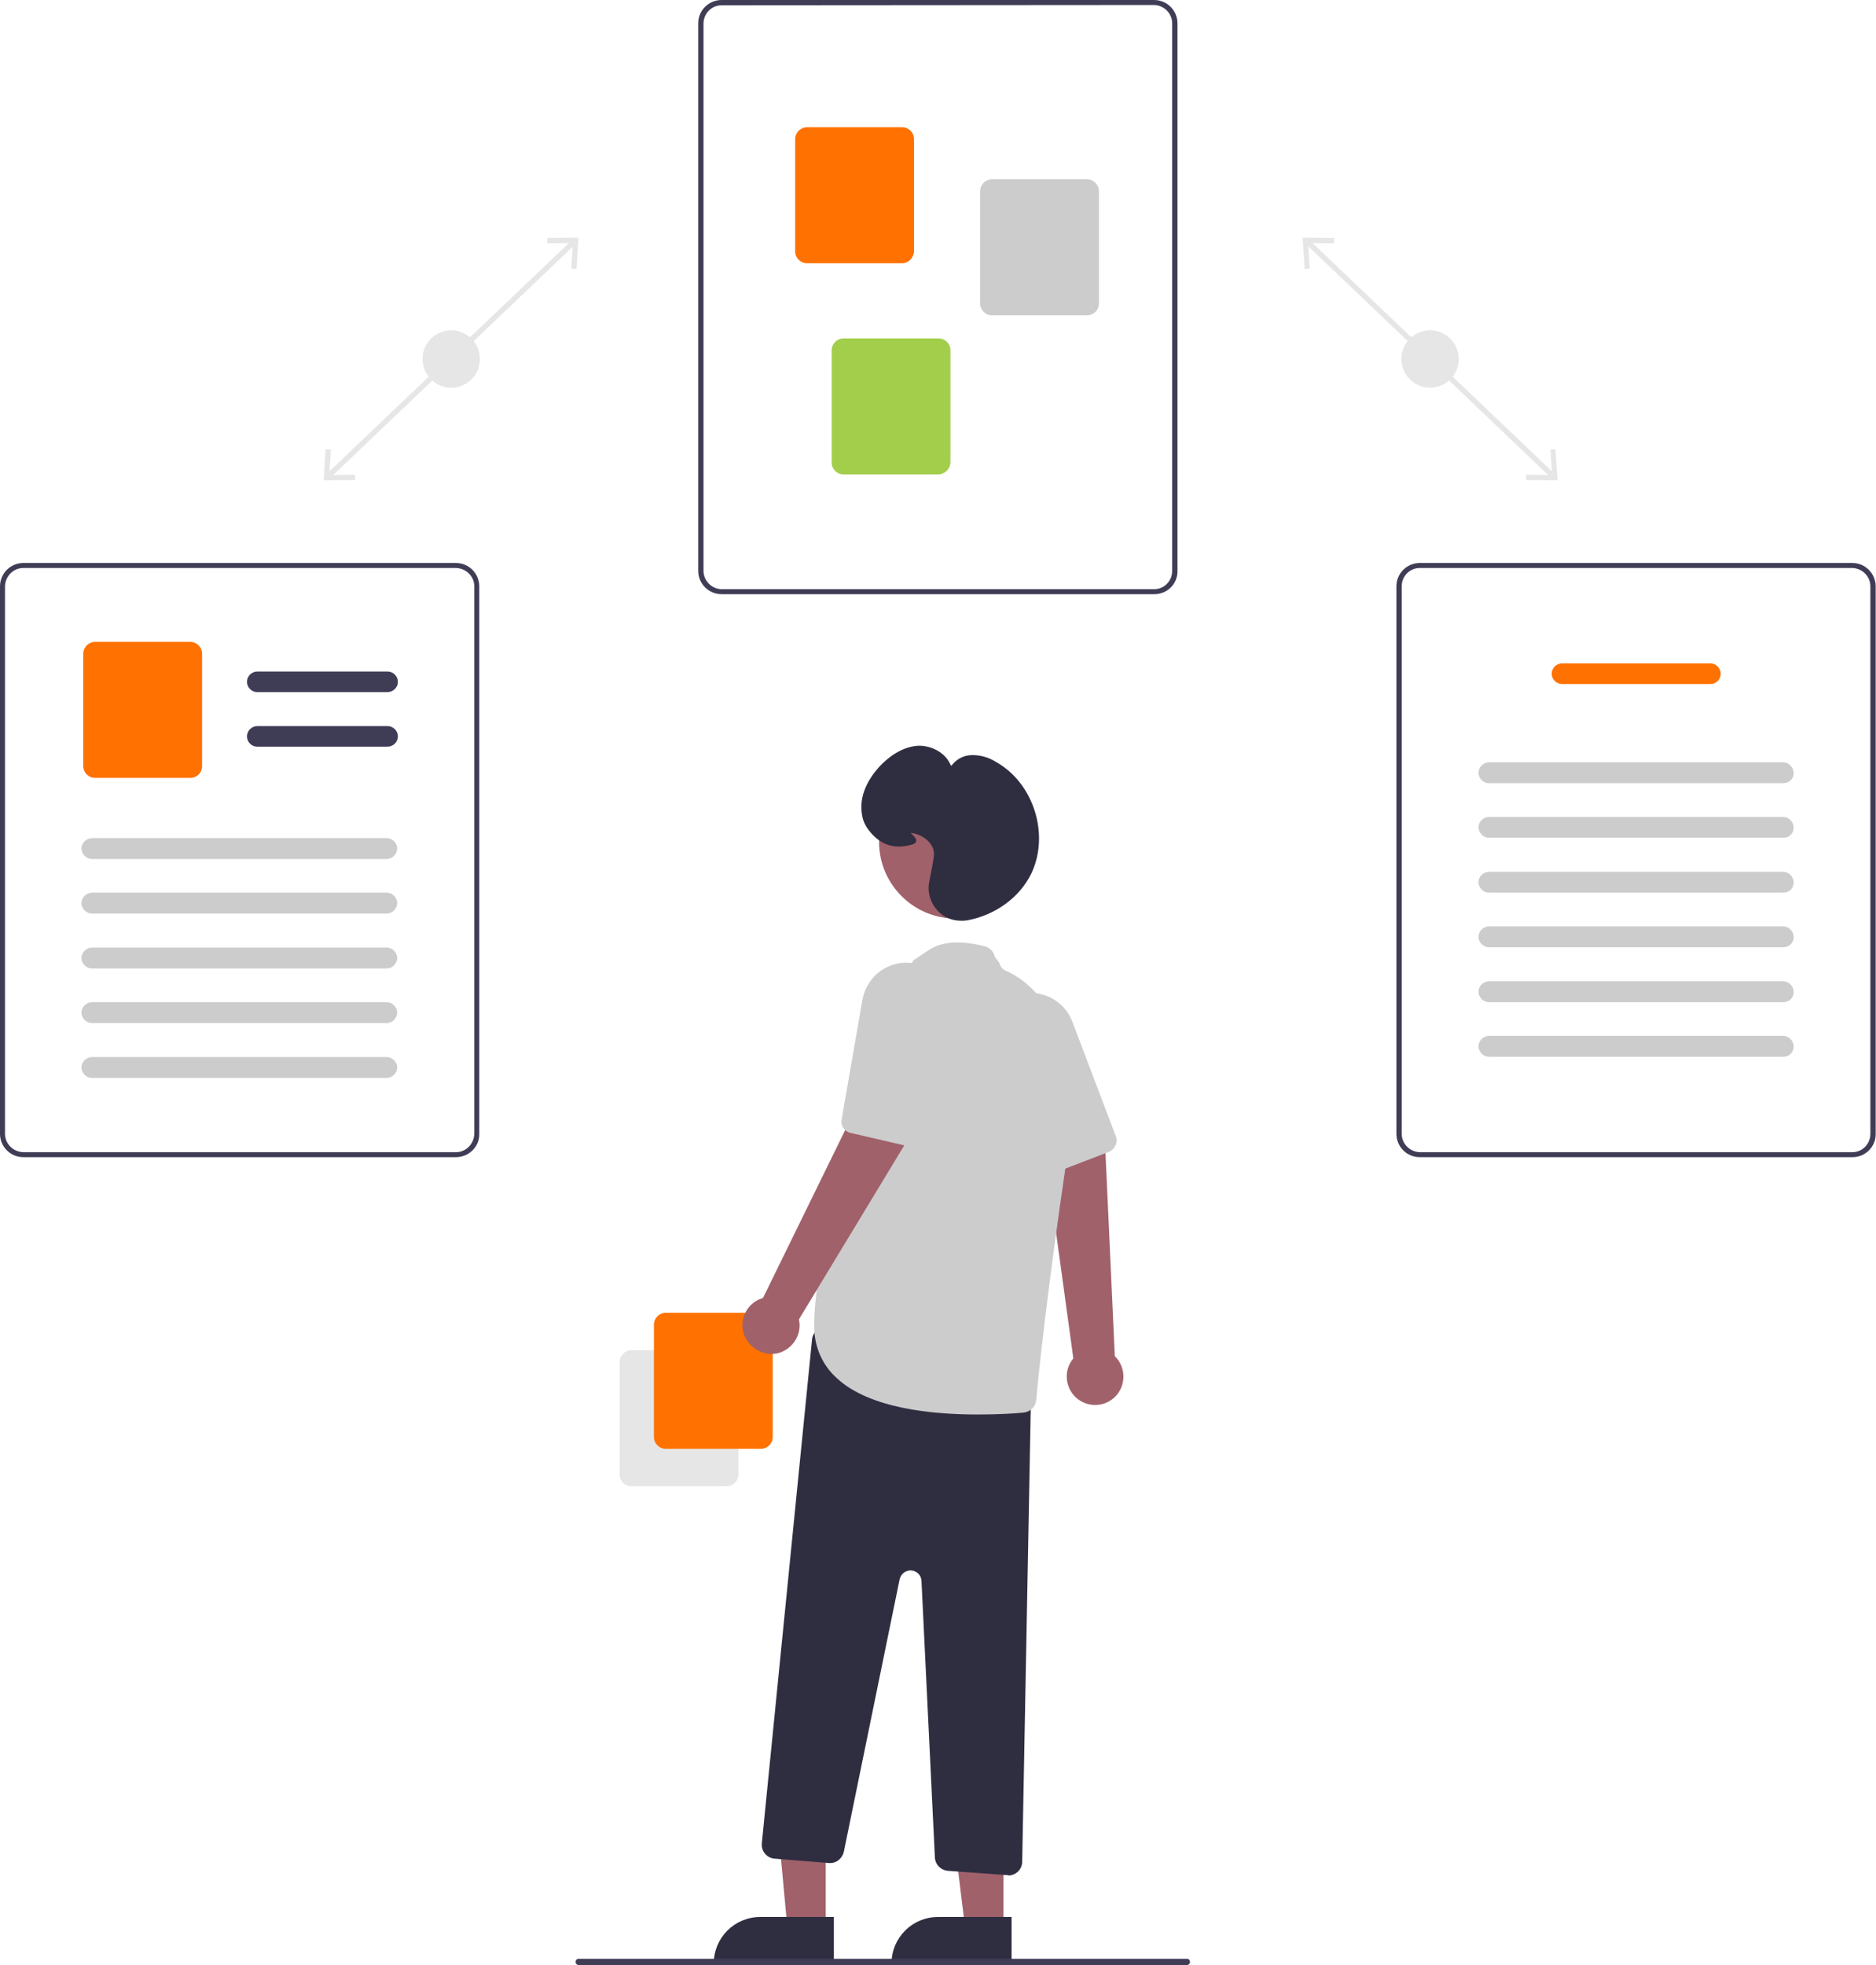 <svg id="ade88119-7f3a-4b65-9776-bb54acb4e160" xmlns="http://www.w3.org/2000/svg" xmlns:xlink="http://www.w3.org/1999/xlink" viewBox="0 0 601.6 630" style="enable-background:new 0 0 601.6 630;"><style>.st0{fill:#E6E6E6;}
.st1{fill:#3F3D56;}
.st2{fill:#FF7100;}
.st3{fill:#CCCCCC;}
.st4{fill:#A3CE4C;}
.st5{fill:#A0616A;}
.st6{fill:#2F2E41;}</style><rect x="457.8" y="60.5" transform="matrix(0.69 -0.724 0.724 0.69 59.014 367.878)" class="st0" width="1.7" height="109.2"/><polygon class="st0" points="498.8,144 497.2,144.1 497.7,152.3 489.4,152.2 489.4,153.9 499.5,154"/><polygon class="st0" points="427.8,76.3 427.8,78 419.5,77.9 420,86.1 418.4,86.2 417.7,76.2"/><circle class="st0" cx="458.6" cy="115.1" r="9.2"/><rect x="90.1" y="114.3" transform="matrix(0.724 -0.69 0.69 0.724 -39.476 131.496)" class="st0" width="109.2" height="1.7"/><polygon class="st0" points="103.8,154 113.9,153.9 113.8,152.2 105.6,152.3 106.1,144.1 104.4,144"/><polygon class="st0" points="185.5,76.2 184.9,86.2 183.2,86.1 183.7,77.9 175.5,78 175.5,76.3"/><circle class="st0" cx="144.7" cy="115.1" r="9.2"/><path class="st1" d="M370.2 190.5H231.4c-4.2.0-7.5-3.4-7.5-7.5V7.5c0-4.2 3.4-7.5 7.5-7.5h138.7c4.2.0 7.5 3.4 7.5 7.5V183C377.7 187.2 374.3 190.5 370.2 190.5zM231.4 1.7c-3.2.0-5.8 2.6-5.8 5.9V183c0 3.2 2.6 5.8 5.8 5.9h138.7c3.2.0 5.8-2.6 5.8-5.9V7.5c0-3.2-2.6-5.8-5.8-5.9l-138.7.1z"/><path class="st2" d="M289.3 84.4h-30.5c-2.1.0-3.8-1.7-3.8-3.8v-36c0-2.1 1.7-3.8 3.8-3.8h30.5c2.1.0 3.8 1.7 3.8 3.8v36C293 82.7 291.3 84.4 289.3 84.4z"/><path class="st3" d="M348.6 101.1h-30.5c-2.1.0-3.8-1.7-3.8-3.8v-36c0-2.1 1.7-3.8 3.8-3.8h30.5c2.1.0 3.8 1.7 3.8 3.8v36C352.4 99.4 350.7 101.1 348.6 101.1z"/><path class="st4" d="M301 152.1h-30.5c-2.1.0-3.8-1.7-3.8-3.8v-36c0-2.1 1.7-3.8 3.8-3.8H301c2.1.0 3.8 1.7 3.8 3.8v36C304.7 150.4 303 152 301 152.1z"/><path class="st1" d="M594.1 371H455.3c-4.2.0-7.5-3.4-7.5-7.5V188c0-4.2 3.4-7.5 7.5-7.5H594c4.2.0 7.5 3.4 7.5 7.5v175.5C601.6 367.6 598.2 371 594.1 371zM455.3 182.1c-3.2.0-5.8 2.6-5.8 5.9v175.5c0 3.2 2.6 5.8 5.8 5.9H594c3.2.0 5.8-2.6 5.8-5.9V188c0-3.2-2.6-5.8-5.8-5.9H455.3z"/><path class="st2" d="M548.5 219.3h-47.6c-1.8.0-3.3-1.5-3.3-3.3s1.5-3.3 3.3-3.3h47.6c1.8.0 3.3 1.5 3.3 3.3S550.4 219.3 548.5 219.3z"/><path class="st3" d="M571.9 251.1h-94.4c-1.8.0-3.3-1.5-3.4-3.3.0-1.8 1.5-3.3 3.3-3.4h94.4c1.8.0 3.3 1.5 3.4 3.3C575.3 249.6 573.8 251.1 571.9 251.1z"/><path class="st3" d="M571.9 268.6h-94.4c-1.8.0-3.3-1.5-3.4-3.3.0-1.8 1.5-3.3 3.3-3.4h94.4c1.8.0 3.3 1.5 3.4 3.3C575.3 267.1 573.8 268.6 571.9 268.6z"/><path class="st3" d="M571.9 286.2h-94.4c-1.8.0-3.3-1.5-3.4-3.3.0-1.8 1.5-3.3 3.3-3.4h94.4c1.8.0 3.3 1.5 3.4 3.3C575.3 284.7 573.8 286.2 571.9 286.2z"/><path class="st3" d="M571.9 303.7h-94.4c-1.8.0-3.3-1.5-3.4-3.3.0-1.8 1.5-3.3 3.3-3.4h94.4c1.8.0 3.3 1.5 3.4 3.3C575.3 302.2 573.8 303.7 571.9 303.7z"/><path class="st3" d="M571.9 321.3h-94.4c-1.8.0-3.3-1.5-3.4-3.3.0-1.8 1.5-3.3 3.3-3.4h94.4c1.8.0 3.3 1.5 3.4 3.3C575.3 319.8 573.8 321.3 571.9 321.3z"/><path class="st3" d="M571.9 338.8h-94.4c-1.8.0-3.3-1.5-3.4-3.3.0-1.8 1.5-3.3 3.3-3.4h94.4c1.8.0 3.3 1.5 3.4 3.3C575.3 337.3 573.8 338.8 571.9 338.8z"/><path class="st1" d="M146.2 371H7.5c-4.2.0-7.5-3.4-7.5-7.5V188c0-4.2 3.4-7.5 7.5-7.5h138.7c4.2.0 7.5 3.4 7.5 7.5v175.5C153.8 367.6 150.4 371 146.2 371zM7.5 182.1c-3.2.0-5.8 2.6-5.9 5.9v175.5c0 3.2 2.6 5.8 5.9 5.9h138.7c3.2.0 5.8-2.6 5.9-5.9V188c0-3.2-2.6-5.8-5.9-5.9H7.5z"/><path class="st1" d="M124.2 221.9H82.5c-1.8.0-3.3-1.5-3.3-3.3s1.5-3.3 3.3-3.3h41.8c1.8.0 3.3 1.5 3.3 3.3S126.1 221.9 124.2 221.9z"/><path class="st1" d="M124.2 239.4H82.5c-1.8.0-3.3-1.5-3.3-3.3s1.5-3.3 3.3-3.3h41.8c1.8.0 3.3 1.5 3.3 3.3S126.1 239.4 124.2 239.4z"/><path class="st2" d="M61 249.4H30.5c-2.1.0-3.8-1.7-3.8-3.8v-36c0-2.1 1.7-3.8 3.8-3.8H61c2.1.0 3.8 1.7 3.8 3.8v36C64.8 247.8 63.1 249.4 61 249.4z"/><path class="st3" d="M124 275.4H29.5c-1.8.0-3.3-1.5-3.4-3.3.0-1.8 1.5-3.3 3.3-3.4H124c1.8.0 3.3 1.5 3.4 3.3C127.3 273.9 125.8 275.4 124 275.4z"/><path class="st3" d="M124 292.9H29.5c-1.8.0-3.3-1.5-3.4-3.3.0-1.8 1.5-3.3 3.3-3.4H124c1.8.0 3.3 1.5 3.4 3.3C127.3 291.4 125.8 292.9 124 292.9z"/><path class="st3" d="M124 310.5H29.5c-1.8.0-3.3-1.5-3.4-3.3.0-1.8 1.5-3.3 3.3-3.4H124c1.8.0 3.3 1.5 3.4 3.3C127.3 309 125.8 310.5 124 310.5z"/><path class="st3" d="M124 328H29.5c-1.8.0-3.3-1.5-3.4-3.3.0-1.8 1.5-3.3 3.3-3.4H124c1.8.0 3.3 1.5 3.4 3.3C127.3 326.5 125.8 328 124 328z"/><path class="st3" d="M124 345.6H29.5c-1.8.0-3.3-1.5-3.4-3.3.0-1.8 1.5-3.3 3.3-3.4H124c1.8.0 3.3 1.5 3.4 3.3C127.3 344.1 125.8 345.6 124 345.6z"/><path class="st0" d="M198.7 472.7v-36c0-2.1 1.7-3.8 3.8-3.8H233c2.1.0 3.8 1.7 3.8 3.8v36c0 2.1-1.7 3.8-3.8 3.8h-30.5C200.4 476.5 198.7 474.8 198.7 472.7z"/><path class="st2" d="M209.7 460.7v-36c0-2.1 1.7-3.8 3.8-3.8H244c2.1.0 3.8 1.7 3.8 3.8v36c0 2.1-1.7 3.8-3.8 3.8h-30.5C211.4 464.5 209.7 462.8 209.7 460.7z"/><path class="st5" d="M346.6 449.2c-4.3-2.5-5.8-8.1-3.3-12.4.3-.5.6-.9.9-1.3l-9.5-69.2 19.7 1 3.1 67.5c3.6 3.5 3.7 9.3.2 12.9C354.8 450.7 350.2 451.3 346.6 449.2z"/><path class="st3" d="M357.1 368.2c-.4.5-.9.8-1.5 1.1l-17.7 6.8c-1.8.7-3.9-.2-4.7-2l-15.7-35.3c-1.5-3.3-1.8-7-.7-10.4 1.6-5 5.8-8.8 10.9-9.8 1.9-.4 4-.4 5.9.1 4.7 1 8.6 4.4 10.3 8.9l14 36.9C358.3 365.7 358 367.1 357.1 368.2z"/><polygon class="st5" points="264.8,618.1 252.5,618.1 248.1,570.5 264.8,570.8"/><path class="st6" d="M243.8 614.6h23.6v14.9h-38.5C228.9 621.2 235.6 614.6 243.8 614.6z"/><polygon class="st5" points="321.8,618.1 309.5,618.1 303.7,570.8 321.8,570.8"/><path class="st6" d="M300.8 614.6h23.6v14.9h-38.5C285.9 621.2 292.6 614.6 300.8 614.6z"/><path class="st6" d="M323.3 601.2l-19.3-1.4c-2.3-.2-4.1-2-4.2-4.3l-4.3-88.7c-.1-1.9-1.7-3.4-3.7-3.3-1.6.1-2.9 1.2-3.3 2.8l-17.9 87.4c-.5 2.2-2.5 3.8-4.8 3.6l-17.4-1.4c-2.5-.2-4.3-2.4-4.1-4.8v-.1l16.1-161.5c.2-2.5 2.5-4.3 4.9-4 .2.0.3.0.5.1l61.4 13.3c2.1.5 3.6 2.3 3.5 4.5l-2.9 153.5c0 2.4-2 4.4-4.5 4.4C323.6 601.2 323.5 601.2 323.3 601.2z"/><circle class="st5" cx="306.5" cy="269.9" r="24.6"/><path class="st3" d="M268.4 441.9c-4.8-4.3-7.4-10.4-7.3-16.9.0-35.3 30.6-114.2 31.5-116.6.1-.6.9-.8 5.1-3.7 4.2-2.9 10.3-3.3 18.1-1.3 1.6.4 2.9 1.7 3.2 3.3l1.5 2.1c.3 1.1 1 2 2 2.4 6.3 2.7 26.3 14.9 19.5 60.9-6.3 42.7-8.9 67.9-9.7 76.7-.2 2.2-1.9 3.9-4.1 4.1-3.1.3-8.4.6-14.7.6C299 453.5 278.9 451.6 268.4 441.9z"/><path class="st5" d="M239 428.8c-2.2-4.5-.3-9.9 4.2-12.1.5-.2 1-.4 1.5-.6l30.7-62.7 15.8 11.8-35 57.8c1.1 4.9-2.1 9.8-7 10.9C245.1 434.7 240.9 432.6 239 428.8z"/><path class="st3" d="M293 367.5c-.6.2-1.2.2-1.8.0l-18.5-4.3c-1.9-.4-3.2-2.3-2.8-4.3l6.6-38c.6-3.6 2.4-6.8 5.2-9.1 4.1-3.3 9.7-4.1 14.5-2 1.8.8 3.5 1.9 4.8 3.4 3.3 3.5 4.7 8.4 3.6 13.1l-9 38.4C295.3 366 294.3 367.1 293 367.5z"/><path class="st6" d="M300.8 292.1c-2.4-2.5-3.5-6-2.8-9.4.9-4.5 1.4-7.4 1.5-8.5.3-3.6-3.4-6.6-7-7.1-.1.0-.3.0-.4.0.1.1.2.2.3.3.7.7 1.6 1.5 1.4 2.3-.1.5-.6.9-1.4 1.1-5.7 1.6-10.1.1-13.8-4.6-1-1.3-1.8-2.9-2.1-4.6-1.3-6.6 2.2-12.1 5.4-15.7 2.7-2.9 7-6.4 12.4-6.8 4.2-.2 9.2 2.2 10.7 6.6 1.4-2.1 3.8-3.5 6.4-3.6 2.9-.1 5.7.7 8.2 2.3 11.9 6.8 17 23.1 11.2 35.5-3.7 7.8-11.7 13.6-20.8 15.2-.6.1-1.2.1-1.7.1C305.3 295.2 302.7 294.1 300.8 292.1z"/><path class="st1" d="M185.6 630h195c.6.0 1-.4 1-1s-.4-1-1-1h-195c-.6.0-1 .4-1 1S185 630 185.6 630z"/></svg>